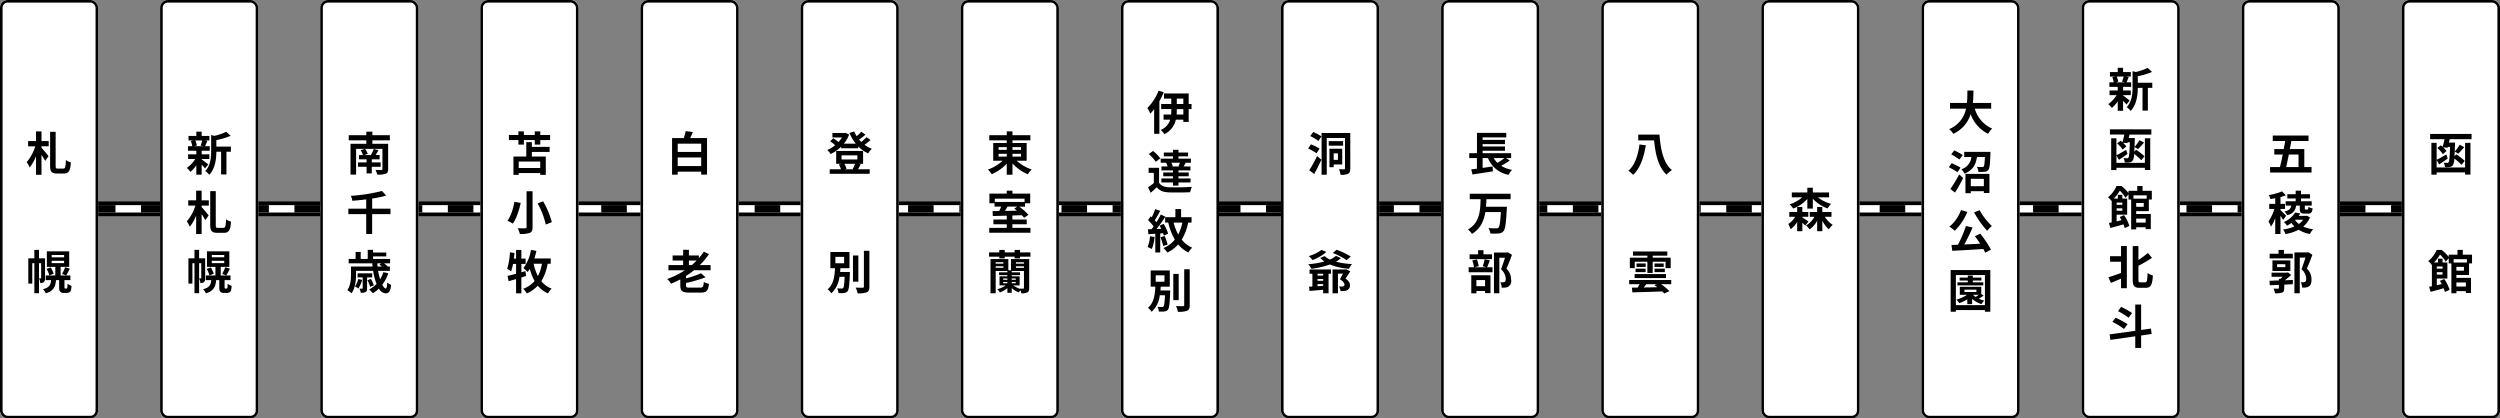 <svg xmlns="http://www.w3.org/2000/svg" width="968" height="162" viewBox="0 0 968 162">
  <rect x="0" y="0" width="968" height="162" fill="#808080" stroke="none"/>
  <g id="グループ_3284" data-name="グループ 3284" transform="translate(-206 -2255)">
    <rect id="長方形_2853" data-name="長方形 2853" width="933" height="5.714" transform="translate(226 2333)"/>
    <rect id="長方形_2854" data-name="長方形 2854" width="933" height="2.857" transform="translate(226 2334.429)" fill="#fff"/>
    <rect id="長方形_2855" data-name="長方形 2855" width="4.998" height="2.857" transform="translate(226 2334.429)"/>
    <path id="パス_5175" data-name="パス 5175" d="M34.806,82.286h9.9V79.429h-9.9Zm19.8,0h9.9V79.429h-9.9Zm19.8,0h9.9V79.429h-9.9Zm19.8,0h9.9V79.429h-9.9Zm19.8,0h9.9V79.429h-9.9Zm19.8,0h9.9V79.429h-9.9Zm19.8,0h9.9V79.429h-9.9Zm19.8,0h9.9V79.429h-9.9Zm19.8,0h9.9V79.429h-9.9Zm19.8,0h9.9V79.429h-9.9Zm19.8,0h9.9V79.429h-9.9Zm19.8,0h9.9V79.429h-9.9Zm19.8,0h9.9V79.429h-9.9Zm19.8,0h9.9V79.429h-9.9Zm19.8,0h9.9V79.429h-9.9Zm19.8,0h9.9V79.429h-9.9Zm19.8,0h9.9V79.429h-9.9Zm19.858-2.857v2.857h9.842l.058-2.857Zm19.742,2.857h9.9V79.429h-9.9Zm19.8,0h9.9V79.429h-9.9Zm19.8,0h9.9V79.429h-9.9Zm19.8,0h9.9V79.429h-9.9Zm19.8,0h9.9V79.429h-9.9Zm19.8,0h9.9V79.429h-9.9Zm19.8,0h9.9V79.429h-9.9Zm19.8,0h9.9V79.429h-9.9Zm19.8,0h9.9V79.429h-9.9Zm19.8,0h9.9V79.429h-9.9Zm19.8,0h9.9V79.429h-9.9Zm19.8,0h9.9V79.429h-9.9Zm19.8,0h9.9V79.429h-9.9Zm19.8,0h9.9V79.429h-9.9Zm19.8,0h9.9V79.429h-9.9Zm19.8,0h9.9V79.429h-9.9Zm19.8,0h9.9V79.429h-9.9Zm19.8,0h9.9V79.429h-9.9Zm19.8,0h9.9V79.429h-9.9Zm19.8,0h9.9V79.429h-9.9Zm19.8,0h9.9V79.429h-9.9Zm19.8,0h9.9V79.429h-9.9Zm19.8,0h9.9V79.429h-9.9Zm19.8,0h9.9V79.429h-9.9Zm19.8,0h9.9V79.429h-9.9Zm19.8,0h9.9V79.429h-9.9Zm19.8,0h9.9V79.429h-9.9Zm19.8,0h9.9V79.429h-9.9Zm19.8,0H953V79.429h-7.4Z" transform="translate(206 2255)"/>
    <path id="パス_5176" data-name="パス 5176" d="M65,0H97a3,3,0,0,1,3,3V159a3,3,0,0,1-3,3H65a3,3,0,0,1-3-3V3a3,3,0,0,1,3-3" transform="translate(206 2255)" fill="#fff"/>
    <rect id="長方形_2856" data-name="長方形 2856" width="37" height="161" rx="2.5" transform="translate(268.5 2255.5)" fill="none" stroke="#000" stroke-width="1"/>
    <path id="パス_5177" data-name="パス 5177" d="M127,0h32a3,3,0,0,1,3,3V159a3,3,0,0,1-3,3H127a3,3,0,0,1-3-3V3a3,3,0,0,1,3-3" transform="translate(206 2255)" fill="#fff"/>
    <rect id="長方形_2857" data-name="長方形 2857" width="37" height="161" rx="2.5" transform="translate(330.5 2255.5)" fill="none" stroke="#000" stroke-width="1"/>
    <path id="パス_5178" data-name="パス 5178" d="M189,0h32a3,3,0,0,1,3,3V159a3,3,0,0,1-3,3H189a3,3,0,0,1-3-3V3a3,3,0,0,1,3-3" transform="translate(206 2255)" fill="#fff"/>
    <rect id="長方形_2858" data-name="長方形 2858" width="37" height="161" rx="2.5" transform="translate(392.5 2255.5)" fill="none" stroke="#000" stroke-width="1"/>
    <path id="パス_5179" data-name="パス 5179" d="M251,0h32a3,3,0,0,1,3,3V159a3,3,0,0,1-3,3H251a3,3,0,0,1-3-3V3a3,3,0,0,1,3-3" transform="translate(206 2255)" fill="#fff"/>
    <rect id="長方形_2859" data-name="長方形 2859" width="37" height="161" rx="2.5" transform="translate(454.5 2255.5)" fill="none" stroke="#000" stroke-width="1"/>
    <path id="パス_5180" data-name="パス 5180" d="M313,0h32a3,3,0,0,1,3,3V159a3,3,0,0,1-3,3H313a3,3,0,0,1-3-3V3a3,3,0,0,1,3-3" transform="translate(206 2255)" fill="#fff"/>
    <rect id="長方形_2860" data-name="長方形 2860" width="37" height="161" rx="2.5" transform="translate(516.5 2255.5)" fill="none" stroke="#000" stroke-width="1"/>
    <path id="パス_5181" data-name="パス 5181" d="M375,0h32a3,3,0,0,1,3,3V159a3,3,0,0,1-3,3H375a3,3,0,0,1-3-3V3a3,3,0,0,1,3-3" transform="translate(206 2255)" fill="#fff"/>
    <rect id="長方形_2861" data-name="長方形 2861" width="37" height="161" rx="2.5" transform="translate(578.5 2255.5)" fill="none" stroke="#000" stroke-width="1"/>
    <path id="パス_5182" data-name="パス 5182" d="M437,0h32a3,3,0,0,1,3,3V159a3,3,0,0,1-3,3H437a3,3,0,0,1-3-3V3a3,3,0,0,1,3-3" transform="translate(206 2255)" fill="#fff"/>
    <rect id="長方形_2862" data-name="長方形 2862" width="37" height="161" rx="2.5" transform="translate(640.5 2255.5)" fill="none" stroke="#000" stroke-width="1"/>
    <path id="パス_5183" data-name="パス 5183" d="M499,0h32a3,3,0,0,1,3,3V159a3,3,0,0,1-3,3H499a3,3,0,0,1-3-3V3a3,3,0,0,1,3-3" transform="translate(206 2255)" fill="#fff"/>
    <rect id="長方形_2863" data-name="長方形 2863" width="37" height="161" rx="2.5" transform="translate(702.5 2255.5)" fill="none" stroke="#000" stroke-width="1"/>
    <path id="パス_5184" data-name="パス 5184" d="M561,0h32a3,3,0,0,1,3,3V159a3,3,0,0,1-3,3H561a3,3,0,0,1-3-3V3a3,3,0,0,1,3-3" transform="translate(206 2255)" fill="#fff"/>
    <rect id="長方形_2864" data-name="長方形 2864" width="37" height="161" rx="2.5" transform="translate(764.5 2255.5)" fill="none" stroke="#000" stroke-width="1"/>
    <path id="パス_5185" data-name="パス 5185" d="M623,0h32a3,3,0,0,1,3,3V159a3,3,0,0,1-3,3H623a3,3,0,0,1-3-3V3a3,3,0,0,1,3-3" transform="translate(206 2255)" fill="#fff"/>
    <rect id="長方形_2865" data-name="長方形 2865" width="37" height="161" rx="2.5" transform="translate(826.5 2255.5)" fill="none" stroke="#000" stroke-width="1"/>
    <path id="パス_5186" data-name="パス 5186" d="M685,0h32a3,3,0,0,1,3,3V159a3,3,0,0,1-3,3H685a3,3,0,0,1-3-3V3a3,3,0,0,1,3-3" transform="translate(206 2255)" fill="#fff"/>
    <rect id="長方形_2866" data-name="長方形 2866" width="37" height="161" rx="2.5" transform="translate(888.5 2255.5)" fill="none" stroke="#000" stroke-width="1"/>
    <path id="パス_5187" data-name="パス 5187" d="M747,0h32a3,3,0,0,1,3,3V159a3,3,0,0,1-3,3H747a3,3,0,0,1-3-3V3a3,3,0,0,1,3-3" transform="translate(206 2255)" fill="#fff"/>
    <rect id="長方形_2867" data-name="長方形 2867" width="37" height="161" rx="2.5" transform="translate(950.5 2255.5)" fill="none" stroke="#000" stroke-width="1"/>
    <path id="パス_5188" data-name="パス 5188" d="M809,0h32a3,3,0,0,1,3,3V159a3,3,0,0,1-3,3H809a3,3,0,0,1-3-3V3a3,3,0,0,1,3-3" transform="translate(206 2255)" fill="#fff"/>
    <rect id="長方形_2868" data-name="長方形 2868" width="37" height="161" rx="2.5" transform="translate(1012.5 2255.5)" fill="none" stroke="#000" stroke-width="1"/>
    <path id="パス_5189" data-name="パス 5189" d="M871,0h32a3,3,0,0,1,3,3V159a3,3,0,0,1-3,3H871a3,3,0,0,1-3-3V3a3,3,0,0,1,3-3" transform="translate(206 2255)" fill="#fff"/>
    <rect id="長方形_2869" data-name="長方形 2869" width="37" height="161" rx="2.5" transform="translate(1074.5 2255.5)" fill="none" stroke="#000" stroke-width="1"/>
    <path id="パス_5190" data-name="パス 5190" d="M933,0h32a3,3,0,0,1,3,3V159a3,3,0,0,1-3,3H933a3,3,0,0,1-3-3V3a3,3,0,0,1,3-3" transform="translate(206 2255)" fill="#fff"/>
    <rect id="長方形_2870" data-name="長方形 2870" width="37" height="161" rx="2.5" transform="translate(1136.5 2255.5)" fill="none" stroke="#000" stroke-width="1"/>
    <path id="パス_5191" data-name="パス 5191" d="M78.086,61.705c.649.45,2.143,1.638,2.557,1.962L79.4,65.2a16.871,16.871,0,0,0-1.315-1.4v3.835h-2.07V64.009a12.727,12.727,0,0,1-2.287,2.539,7.911,7.911,0,0,0-1.386-1.512,11.842,11.842,0,0,0,3.241-3.475H72.847v-1.8h3.169V58.374H72.793V56.609h1.656a8.358,8.358,0,0,0-.54-1.981l1.1-.252H72.991V52.63h3.025V50.991h2.07V52.63h2.989v1.746H79.221l1.044.2c-.324.775-.612,1.495-.864,2.035h1.818v1.765H78.086V59.76h2.971v1.8H78.086ZM78.068,77.56h2.791V79.6H78.068v.594c.685.684,2.359,2.737,2.719,3.241l-1.3,1.819a25.481,25.481,0,0,0-1.423-2.341v7.724H75.944V83.466a16.376,16.376,0,0,1-2.467,4.339A11.366,11.366,0,0,0,72.343,85.7a16.624,16.624,0,0,0,3.313-6.1H72.883V77.56h3.061V73.815h2.124Zm1.369,30.116a2,2,0,0,1-.45,1.567,2.1,2.1,0,0,1-1.4.342A5.087,5.087,0,0,0,77.1,107.8h.684c.108,0,.144-.036.144-.18v-5.707H77.1v11.613h-1.8V101.915H74.5V109.8H72.955v-9.777h2.34V96.747h1.8v3.277h2.341ZM75.6,54.376a7.113,7.113,0,0,1,.612,1.981l-.9.252h3.53l-1.189-.252a13.427,13.427,0,0,0,.666-1.981ZM87.611,111.71a.66.66,0,0,0,.288-.036c.072-.054.126-.162.18-.4.018-.234.036-.756.054-1.44a4.954,4.954,0,0,0,1.549.846,8.564,8.564,0,0,1-.252,1.819,1.378,1.378,0,0,1-.666.72,2.553,2.553,0,0,1-1.063.216H86.675a1.9,1.9,0,0,1-1.3-.45c-.324-.306-.468-.7-.468-1.855v-2.664H83.686c-.216,2.592-.972,4.213-3.979,5.113a5.122,5.122,0,0,0-1.081-1.6c2.449-.613,2.989-1.657,3.169-3.511H79.707v-1.8h3.709v-3.349H80.139V97.305H88.8v6.014H85.469v3.349H89.25v1.8H86.963v2.718c0,.234.018.379.072.433a.242.242,0,0,0,.216.09Zm1.783-52.958H87.683v8.8h-2.07v-8.8H83.776c-.018,2.682-.4,6.482-2.773,8.948a4.933,4.933,0,0,0-1.53-1.458c2.07-2.2,2.286-5.258,2.286-7.742V52.27L83,52.612a21.139,21.139,0,0,0,4.591-1.585L89.3,52.594a29.19,29.19,0,0,1-5.528,1.656v2.521h5.618Zm-7.761,44.8a11.569,11.569,0,0,1,1.135,2.431l-1.675.648a11.881,11.881,0,0,0-1.044-2.539Zm4.9-15.333c.738,0,.864-.667.99-3.313a5.578,5.578,0,0,0,1.927.918c-.234,3.169-.757,4.321-2.737,4.321H84.1c-2.125,0-2.7-.738-2.7-3.151V74h2.143V87.013c0,1.044.108,1.207.828,1.207Zm-4.52,11.408h4.808v-.9H82.011Zm0,2.251h4.808v-.9H82.011Zm4,4.195a15.412,15.412,0,0,0,1.206-2.593l1.8.576c-.469.955-.991,1.909-1.4,2.575Z" transform="translate(206 2255)"/>
    <path id="パス_5192" data-name="パス 5192" d="M150.341,105.8a15.34,15.34,0,0,1-2.322,4.447c.486.918.954,1.459,1.332,1.459.342,0,.5-.721.576-2.323a5.651,5.651,0,0,0,1.531.936c-.288,2.629-.919,3.259-2.251,3.259a3.255,3.255,0,0,1-2.485-1.854,13.307,13.307,0,0,1-2.358,1.818,13.6,13.6,0,0,0-1.441-1.44,11.056,11.056,0,0,0,2.881-2.179,22.078,22.078,0,0,1-1.332-5.041h-6.608v1.422c0,2.161-.288,5.276-1.783,7.274a7.089,7.089,0,0,0-1.6-1.242c1.3-1.783,1.422-4.25,1.422-6.05v-3.079h8.355c-.036-.414-.072-.828-.09-1.242H135v-1.711h2.683V97.539h1.98v2.719h2.719V96.747h2.071v1.026h5.113v1.513h-5.113v.972h6.59v1.711h-2.359a11.733,11.733,0,0,1,1.422,1.188l-.072.054h.937v1.675H146.4a27.229,27.229,0,0,0,.774,3.259,11.756,11.756,0,0,0,1.261-2.773Zm.847-22.9h-7.094v7.706h-2.3V82.908h-6.914V80.8h6.914V77.2c-1.8.234-3.637.414-5.366.54a6.892,6.892,0,0,0-.576-1.908,66.339,66.339,0,0,0,12.064-1.891l1.62,1.8a44.264,44.264,0,0,1-5.437,1.134V80.8h7.094Zm-7-28.568v1.351h6.1v9.777c0,1.044-.252,1.53-.99,1.836a9.664,9.664,0,0,1-3.223.306,7.745,7.745,0,0,0-.7-1.818c.882.054,2,.054,2.287.036.324,0,.414-.09.414-.378v-7.8h-6.68A9.97,9.97,0,0,1,142.4,59.58l-1.368.45h2.718l-.126-.036a12.984,12.984,0,0,0,1.1-2.323l1.8.5c-.378.666-.738,1.314-1.08,1.854h1.548v1.675h-3.043v1.17h3.44v1.71h-3.44v2.557h-2.016V64.585H138.62v-1.71h3.313v-1.17H138.98V60.03h1.566a11.815,11.815,0,0,0-.882-1.89l1.639-.487h-3.421V67.61h-2.161V55.691h6.122V54.34h-6.806v-2h6.806V50.973h2.341v1.369h6.77v2Zm-3.944,54.039a11.176,11.176,0,0,1-1.494,3.331,8.736,8.736,0,0,0-1.332-.811,7.766,7.766,0,0,0,1.3-2.845Zm1.891-.973v4.214c0,.756-.09,1.188-.576,1.44a3.486,3.486,0,0,1-1.855.306,6.187,6.187,0,0,0-.522-1.6c.468.018.9.018,1.026.018.18,0,.216-.054.216-.216v-4.16h-1.962V105.84h5.654v1.566Zm1.17,3.655a11.965,11.965,0,0,0-1.044-2.556l1.35-.487a11.926,11.926,0,0,1,1.135,2.485Zm2.791-9.092c.018.414.054.828.09,1.242h1.693c-.324-.27-.667-.54-.955-.738l.685-.5Z" transform="translate(206 2255)"/>
    <path id="パス_5193" data-name="パス 5193" d="M203.709,106.866c-.612.2-1.207.378-1.837.576v6.14H199.82v-5.528c-1.045.307-2.017.577-2.881.847l-.414-2.071c.918-.2,2.052-.486,3.3-.828v-3.817h-1.171a18.449,18.449,0,0,1-.756,2.881,16.964,16.964,0,0,0-1.512-1.009,24.506,24.506,0,0,0,1.044-6.374l1.782.288c-.054.721-.144,1.441-.234,2.161h.847V96.765h2.052v3.367h1.639v2.053h-1.639v3.241l1.549-.45Zm-2.089-28.3c-.612,2.682-1.584,6.031-3.079,8.012a18.029,18.029,0,0,0-2.088-1.116c1.44-1.819,2.34-4.97,2.718-7.31ZM213,52.27v1.962h-3.8V56h-2.142V54.232h-4.213V56H200.72V54.232h-3.673V52.27h3.673v-1.4h2.125v1.4h4.213v-1.4H209.2v1.4Zm-7.059,4.609h6.879v1.945h-6.879v1.782h5.384V67.7h-2.143V67h-8.336v.7h-2.035V60.606h4.97V55.043h2.16Zm.271,17.17V87.931c0,1.315-.307,1.909-1.1,2.251a11.01,11.01,0,0,1-3.817.414,9.632,9.632,0,0,0-.846-2.232c1.17.054,2.5.054,2.9.036.4,0,.54-.126.54-.469V74.049Zm2.97-11.5h-8.336v2.5h8.336Zm2.863,39.562a19.225,19.225,0,0,1-2.448,6.77,9.516,9.516,0,0,0,4,2.881,8.066,8.066,0,0,0-1.423,1.836,10.721,10.721,0,0,1-3.943-2.971A13.155,13.155,0,0,1,204,113.618a11.559,11.559,0,0,0-1.4-1.8,10.774,10.774,0,0,0,4.394-2.989,19.833,19.833,0,0,1-1.855-4.736,14.891,14.891,0,0,1-.828,1.243,14.691,14.691,0,0,0-1.638-1.513,16.072,16.072,0,0,0,2.916-7.076l2.107.4c-.216.991-.486,2-.792,2.935h6.338v2.035Zm-5.419,0a18.654,18.654,0,0,0,1.656,4.807,16.576,16.576,0,0,0,1.567-4.807Zm3.655-24.157a31.5,31.5,0,0,1,3.385,8.067l-2.341.918a30.916,30.916,0,0,0-3.151-8.192Z" transform="translate(206 2255)"/>
    <path id="パス_5194" data-name="パス 5194" d="M268.726,104.633a37.423,37.423,0,0,1-3.1,2.233v.9a34.393,34.393,0,0,0,5.8-1.962l1.782,1.566a54.268,54.268,0,0,1-7.58,2.2v.99c0,.7.216.81,1.53.81h3.907c1.117,0,1.315-.324,1.441-2.214a6.689,6.689,0,0,0,2.016.774c-.306,2.665-.954,3.367-3.3,3.367H267c-2.809,0-3.583-.612-3.583-2.719v-2.412c-1.17.63-2.377,1.188-3.583,1.692a12.9,12.9,0,0,0-1.494-1.837,31.04,31.04,0,0,0,6.842-3.385h-6.356v-2h5.689V100.87h-4.069V98.908h4.069V96.729h2.233v2.179H270.6v1.044a23.064,23.064,0,0,0,1.927-2.5l2,.955a29.451,29.451,0,0,1-3.547,4.231h4.16v2Zm5.041-51.175V67.61H271.5V66.476h-9.093v1.152h-2.179V53.458h4.52a18.8,18.8,0,0,0,.738-2.683l2.791.36c-.343.811-.685,1.6-1.045,2.323Zm-11.361,2.179v3.2H271.5v-3.2ZM271.5,64.3V60.966h-9.093V64.3Zm-4.754,38.338h1.1a22.072,22.072,0,0,0,1.909-1.765h-3.007Z" transform="translate(206 2255)"/>
    <path id="パス_5195" data-name="パス 5195" d="M337.074,54.214a28.065,28.065,0,0,1-2.323,1.837,12.713,12.713,0,0,0,2.827,1.566,7.662,7.662,0,0,0-1.423,1.783,12.817,12.817,0,0,1-3.853-2.719v.738h-6.626v-.612a15.833,15.833,0,0,1-4.069,2.845,7.639,7.639,0,0,0-1.278-1.567,12.567,12.567,0,0,0,3.043-1.854,12.666,12.666,0,0,0-1.927-1.513l1.17-1.17a10.832,10.832,0,0,1,2.035,1.459A11.381,11.381,0,0,0,326,53.224h-3.691V51.5h4.718l.36-.09,1.386.72a12.136,12.136,0,0,1-2.034,3.511h4.627a17.413,17.413,0,0,1-2.467-4.159l1.837-.577a11.629,11.629,0,0,0,.954,1.819,15.078,15.078,0,0,0,1.8-1.711l1.62,1.153c-.774.648-1.674,1.332-2.467,1.872.27.324.558.63.847.919a15.857,15.857,0,0,0,2.016-1.855Zm-7.995,51.1s-.018.522-.018.774c-.18,4.339-.378,6.068-.864,6.68a1.883,1.883,0,0,1-1.35.666,13.3,13.3,0,0,1-2.179.054,4.39,4.39,0,0,0-.54-1.854,14.5,14.5,0,0,0,1.764.09.648.648,0,0,0,.594-.234c.271-.307.433-1.459.559-4.3h-2a10.21,10.21,0,0,1-3.169,6.392,5.624,5.624,0,0,0-1.422-1.566c2.358-1.945,2.718-5.186,2.863-8.175h-1.8V97.575h7.4v6.266h-3.511c-.036.486-.072.991-.108,1.477Zm4.195-41.741c-.378.738-.738,1.441-1.044,1.963h4.52V67.3H321.265V65.54h4.357a8.622,8.622,0,0,0-.828-1.873l.936-.234h-1.962V58.446h10.425v4.987h-1.621Zm-9.812,38.356h3.385V99.466h-3.385Zm2.376-40.192h6.14v-1.6h-6.14Zm1.081,1.692a7.317,7.317,0,0,1,.864,1.909l-.684.2h3.547l-.486-.108a17.158,17.158,0,0,0,.936-2Zm5.437,45.63h-2.088V98.926h2.088Zm4.267-11.956v13.864c0,1.261-.252,1.855-.99,2.2a9.564,9.564,0,0,1-3.583.414,7.839,7.839,0,0,0-.738-2.215c1.17.036,2.323.036,2.7.036.342,0,.486-.108.486-.432V97.107Z" transform="translate(206 2255)"/>
    <path id="パス_5196" data-name="パス 5196" d="M393.646,62.245a17.163,17.163,0,0,0,5.816,3.385,9.433,9.433,0,0,0-1.531,1.854,17.833,17.833,0,0,1-5.9-4.195v4.375h-2.215V63.379a17.561,17.561,0,0,1-5.8,4.069,11.719,11.719,0,0,0-1.476-1.8,16.287,16.287,0,0,0,5.671-3.4h-3.637V55.367h5.24V54.34h-6.77v-2h6.77V50.865h2.215v1.477h6.932v2h-6.932v1.027h5.491v6.878Zm5.348,35.474v1.657H394.96v.684h-2.106v-.684h-3.835v.684H386.93v-.684h-3.961V97.719h3.961v-.954h2.089v.954h3.835v-.954h2.106v.954Zm0-9.5v1.89H383.041V88.22h6.77V86.833h-5.168V85h5.168V83.5c-2.017.054-3.907.108-5.4.144l-.09-1.908,2.557-.036c.27-.541.558-1.135.792-1.693h-2.593v-1.3H383.1V74.968h6.716V73.815h2.2v1.153h6.878v3.745H396.9v1.3h-2.251a22.733,22.733,0,0,1,3.565,3.151l-1.674,1.17a13.038,13.038,0,0,0-.882-1.008l-3.655.108V85h5.545v1.836h-5.545V88.22Zm-.487,23.292c0,.9-.162,1.386-.738,1.71a4.641,4.641,0,0,1-2.322.342,5.654,5.654,0,0,0-.307-1.17,6.389,6.389,0,0,0-.666.828,8.845,8.845,0,0,1-2.737-1.674v1.836h-1.674v-1.8a10.537,10.537,0,0,1-2.9,1.638,6.366,6.366,0,0,0-1.044-1.242,10.39,10.39,0,0,0,3.331-1.477H387.02v-3.511h3.043v-.468H386.84v-1.08h3.223v-.522h-4.537v8.642h-2V100.312h6.9v4.339h1.026v-4.339h7.058Zm-13.324-34.6v1.279h11.524V76.912Zm.343,24.607v.576h2.988v-.576Zm2.988,2.178V103.1h-2.988v.594Zm-1.872-45.666h3.169V56.969h-3.169Zm0,2.611h3.169v-1.1h-3.169Zm1.8,47.7h1.621v-.523h-1.621Zm0,1.332h1.621v-.522h-1.621Zm1.675-29.666c-.324.558-.684,1.134-1.008,1.657l4.627-.09c-.342-.289-.684-.559-1.008-.793l1.152-.774Zm4.753,31.737c.541.036,1.135.018,1.315.018.216,0,.288-.072.288-.27V104.94h-4.736v.5h3.223v1.08h-3.223v.468H394.8V110.5H392.35a9.263,9.263,0,0,0,2.556,1.333Zm-1.566-3.4v-.523h-1.567v.523Zm0,1.332v-.522h-1.567v.522Zm-1.278-52.706v1.062h3.313V56.969Zm3.313,2.575h-3.313v1.1h3.313Zm-1.963,41.993v.558h3.1v-.558Zm0,2.178h3.1V103.1h-3.1Z" transform="translate(206 2255)"/>
    <path id="パス_5197" data-name="パス 5197" d="M3,0H35a3,3,0,0,1,3,3V159a3,3,0,0,1-3,3H3a3,3,0,0,1-3-3V3A3,3,0,0,1,3,0" transform="translate(206 2255)" fill="#fff"/>
    <rect id="長方形_2872" data-name="長方形 2872" width="37" height="161" rx="2.5" transform="translate(206.5 2255.5)" fill="none" stroke="#000" stroke-width="1"/>
    <path id="パス_5198" data-name="パス 5198" d="M16.068,54.61h2.791v2.035H16.068v.594c.685.684,2.359,2.737,2.719,3.241l-1.3,1.819a25.617,25.617,0,0,0-1.423-2.341v7.724H13.944V60.516a16.4,16.4,0,0,1-2.467,4.34,11.342,11.342,0,0,0-1.134-2.107,16.624,16.624,0,0,0,3.313-6.1H10.883V54.61h3.061V50.865h2.124Zm1.369,53.066a2,2,0,0,1-.45,1.567,2.1,2.1,0,0,1-1.4.342A5.088,5.088,0,0,0,15.1,107.8h.684c.108,0,.144-.036.144-.18v-5.707H15.1v11.613H13.3V101.915H12.5V109.8H10.955v-9.777H13.3V96.747h1.8v3.277h2.341Zm8.174,4.034a.66.66,0,0,0,.288-.036c.072-.054.126-.162.18-.4.018-.234.036-.756.054-1.44a4.954,4.954,0,0,0,1.549.846,8.564,8.564,0,0,1-.252,1.819,1.379,1.379,0,0,1-.666.72,2.553,2.553,0,0,1-1.063.216H24.675a1.9,1.9,0,0,1-1.3-.45c-.324-.306-.468-.7-.468-1.855v-2.664H21.686c-.216,2.592-.972,4.213-3.979,5.113a5.122,5.122,0,0,0-1.081-1.6c2.449-.613,2.989-1.657,3.169-3.511H17.707v-1.8h3.709v-3.349H18.139V97.305H26.8v6.014H23.469v3.349H27.25v1.8H24.963v2.718c0,.234.018.379.072.433a.242.242,0,0,0,.216.09Zm-5.978-8.157a11.568,11.568,0,0,1,1.135,2.431l-1.675.648a11.881,11.881,0,0,0-1.044-2.539Zm4.9-38.283c.738,0,.864-.667.99-3.313a5.578,5.578,0,0,0,1.927.918c-.234,3.169-.757,4.321-2.737,4.321H22.1c-2.125,0-2.7-.738-2.7-3.151v-13h2.143V64.063c0,1.045.108,1.207.828,1.207Zm-4.52,34.358h4.808v-.9H20.011Zm0,2.251h4.808v-.9H20.011Zm4,4.195a15.413,15.413,0,0,0,1.206-2.593l1.8.576c-.469.955-.991,1.909-1.405,2.575Z" transform="translate(206 2255)"/>
    <path id="パス_5199" data-name="パス 5199" d="M450.59,35.726a29.351,29.351,0,0,1-1.674,3.493v12.6h-2.035V42.3a17.553,17.553,0,0,1-1.494,1.693,14.868,14.868,0,0,0-1.134-2.179A19.024,19.024,0,0,0,448.61,35.1Zm-3.529,56.037a16.64,16.64,0,0,1-1.08,4.664,11.106,11.106,0,0,0-1.62-.775,13.625,13.625,0,0,0,.918-4.177Zm2.179-1.386v7.382h-1.909V90.5l-2.664.18-.2-1.891,1.422-.054c.252-.324.522-.684.792-1.062a16.858,16.858,0,0,0-2.16-2.449l1.008-1.458c.144.126.288.234.432.378A24.583,24.583,0,0,0,447.3,80.96l1.927.666c-.666,1.26-1.44,2.683-2.089,3.691.234.252.451.5.631.738a31.185,31.185,0,0,0,1.692-2.988l1.783.828c-1.009,1.548-2.269,3.331-3.421,4.771l1.818-.072a11.212,11.212,0,0,0-.648-1.224l1.548-.7a14.475,14.475,0,0,1,1.747,3.781l-1.657.792c-.054-.27-.162-.594-.27-.936Zm3.871,22.085s-.018.523-.018.775c-.18,4.339-.378,6.067-.864,6.68a1.883,1.883,0,0,1-1.35.666,13.3,13.3,0,0,1-2.179.054,4.394,4.394,0,0,0-.54-1.855,14.5,14.5,0,0,0,1.764.09.648.648,0,0,0,.594-.234c.271-.306.433-1.458.559-4.3h-2a10.213,10.213,0,0,1-3.169,6.392,5.628,5.628,0,0,0-1.422-1.567c2.358-1.944,2.718-5.185,2.862-8.174h-1.8V104.72h7.4v6.266h-3.511c-.036.486-.072.99-.108,1.476Zm-4.321-41.74c.7,1.206,1.963,1.71,3.8,1.782,2.161.09,6.41.036,8.9-.162a9.768,9.768,0,0,0-.666,2.089c-2.233.108-6.05.144-8.247.054-2.143-.09-3.583-.612-4.663-2-.721.7-1.459,1.387-2.377,2.161l-1.008-2.125a21.572,21.572,0,0,0,2.232-1.656V66.941h-2.016V64.978h4.051Zm-1.278-8.067a14.06,14.06,0,0,0-2.7-2.988l1.638-1.225a15.62,15.62,0,0,1,2.827,2.863Zm-.018,46.422h3.385v-2.466h-3.385Zm3.457-17.71A20.853,20.853,0,0,1,452.1,94.68l-1.711.594a18.839,18.839,0,0,0-1.044-3.385Zm10.407-49.123h-1.1V47.2h-2.07v-.864h-2.9a8.151,8.151,0,0,1-4.411,5.6,8.638,8.638,0,0,0-1.459-1.62,6.314,6.314,0,0,0,3.691-3.979h-2.575V44.351h2.935c.036-.5.054-.99.054-1.477v-.63h-3.907v-1.98h3.907V38.175H450.7V36.194h9.561v4.07h1.1ZM451.779,63H449.42V61.449h4.754v-.918h-3.548V59.054h3.548V57.992H456.3v1.062h3.727v1.477H456.3v.918h4.826V63h-2.485l.45.108c-.306.5-.576.972-.828,1.35h2.683v1.512H456.3v.811h3.961v1.476H456.3V69.1h4.682V70.65H456.3v1.206h-2.124V70.65H449.69V69.1h4.484v-.846H450.41V66.779h3.764v-.811h-4.466V64.456h2.377a5.86,5.86,0,0,0-.558-1.4Zm8.282,23.183a20.558,20.558,0,0,1-2.5,6.608A10.643,10.643,0,0,0,461.61,95.9a9.329,9.329,0,0,0-1.477,1.855,11.86,11.86,0,0,1-3.961-3.115,13.727,13.727,0,0,1-4.141,3.151,11.36,11.36,0,0,0-1.549-1.747,11.453,11.453,0,0,0,4.412-3.241,23.931,23.931,0,0,1-2.539-6.626h-1.206v-2.07h3.961V80.942h2.214v3.169h4.052v2.07Zm-3.745-21.833c.18-.4.378-.9.54-1.35h-3.295a6.441,6.441,0,0,1,.522,1.35l-.486.108h3.133Zm.072,51.859H454.3V106.07h2.088Zm-1.962-30.026a19.466,19.466,0,0,0,1.782,4.628,16.87,16.87,0,0,0,1.6-4.628Zm6.229,18.071v13.864c0,1.26-.252,1.855-.99,2.2a9.564,9.564,0,0,1-3.583.414,7.828,7.828,0,0,0-.738-2.215c1.17.036,2.323.036,2.7.036.342,0,.486-.108.486-.432V104.252Zm-2.466-62.008H455.65v.648c0,.487-.018.955-.054,1.459h2.593Zm-2.539-1.98h2.539V38.175H455.65Z" transform="translate(206 2255)"/>
    <path id="パス_5200" data-name="パス 5200" d="M509.774,59.345A25.687,25.687,0,0,0,506.5,57.49l1.08-1.6a18.149,18.149,0,0,1,3.349,1.674Zm9.434,40.588a9.824,9.824,0,0,1-1.926,1.4,28.785,28.785,0,0,0,6.212.9,9.05,9.05,0,0,0-1.171,1.836,23.835,23.835,0,0,1-7.382-1.656,35.655,35.655,0,0,1-7.148,1.674,10.581,10.581,0,0,0-1.242-1.782,35.58,35.58,0,0,0,6.266-1.045,10.213,10.213,0,0,1-1.639-1.386l1.729-.72a7.254,7.254,0,0,0,2.052,1.35,7.538,7.538,0,0,0,2.3-1.44Zm-5.617-2.395a17.752,17.752,0,0,1-5.366,3.169,19.541,19.541,0,0,0-1.458-1.566,15.089,15.089,0,0,0,4.915-2.377Zm-6.536,6.806h8.3V106h-.936v7.562H512.33v-1.368c-1.908.18-3.781.342-5.293.468l-.18-1.639c.4-.018.828-.036,1.3-.072V106h-1.1Zm-.108-38.409a48.25,48.25,0,0,0,3.025-5.528l1.656,1.422c-.81,1.855-1.818,3.818-2.773,5.546ZM508.513,51.1a23.824,23.824,0,0,1,3.187,1.729l-1.242,1.746a21.114,21.114,0,0,0-3.133-1.908ZM512.33,106h-2.178v.7h2.178Zm-2.178,2.718h2.178v-.684h-2.178Zm2.178,1.963v-.666h-2.178v.81Zm10.5-45.468c0,1.081-.181,1.675-.829,2.053a6.23,6.23,0,0,1-2.935.414,7.39,7.39,0,0,0-.63-2.16c.81.054,1.693.036,1.981.036.27,0,.36-.091.36-.379V53.421h-7.058V67.663h-2V51.494h11.11Zm-2.773-8.8h-5.582V54.645h5.582ZM516.4,63.684v1.044h-1.639V57.6h4.952v6.086Zm6.428,41.38c-.577.919-1.261,1.963-1.837,2.791,1.3.919,1.71,1.765,1.71,2.539a1.968,1.968,0,0,1-.972,1.891,2.407,2.407,0,0,1-1.062.36,9.741,9.741,0,0,1-1.639.036,4.033,4.033,0,0,0-.594-1.783,6.967,6.967,0,0,0,1.189.036,1.528,1.528,0,0,0,.594-.09.674.674,0,0,0,.36-.666c-.018-.522-.468-1.242-1.765-2.053.4-.666.811-1.458,1.153-2.16h-1.909v7.6h-2.089v-9.219h4.97l.342-.09Zm-1.423-4.339a25.98,25.98,0,0,0-5.366-2.773l1.495-1.242a29.344,29.344,0,0,1,5.492,2.611ZM516.4,59.363V61.9h1.638V59.363Z" transform="translate(206 2255)"/>
    <path id="パス_5201" data-name="パス 5201" d="M575.547,77.127c-.036.954-.072,1.945-.162,2.917h8.084s-.018.684-.054.954c-.27,5.528-.576,7.706-1.278,8.5a2.611,2.611,0,0,1-1.927.9,22.016,22.016,0,0,1-3.133.018,5.154,5.154,0,0,0-.756-2.107c1.242.108,2.467.108,3.007.108a1.158,1.158,0,0,0,.846-.234c.468-.45.756-2.214.954-6.067h-5.995c-.559,3.331-1.855,6.445-5.2,8.462a6.405,6.405,0,0,0-1.548-1.728c4.627-2.593,4.771-7.383,4.9-11.722h-4.2V75.02H584.91v2.107Zm1.332,23.688c-.378.99-.756,1.963-1.062,2.665h2.088v1.945h-9.254V103.48H570.7a11.36,11.36,0,0,0-.63-2.665l1.747-.36a9.068,9.068,0,0,1,.738,2.629l-1.693.4h4.718l-1.459-.378a18.866,18.866,0,0,0,.739-2.719Zm7.688-38.643a30.226,30.226,0,0,1-3.313,2.034,11.936,11.936,0,0,0,4.2,1.549,9.515,9.515,0,0,0-1.351,1.926,10.577,10.577,0,0,1-7.958-6.482H574.07v3.817c1.261-.18,2.593-.378,3.889-.576l.09,1.891c-2.754.45-5.725.9-7.9,1.224l-.486-1.962c.648-.072,1.386-.181,2.2-.271V61.2h-2.971v-1.89h2.989V51.458h11.361v1.747H574.07v.954h8.661v1.657H574.07v.9h8.661v1.656H574.07v.937h11.038V61.2h-1.927Zm-6.86,38.157h-8.678V98.474h3.295v-1.6h2.07v1.6h3.313Zm-8.03,6.266h7.436v6.914h-2.088v-.828h-3.367v.9h-1.981Zm1.981,1.854v2.377h3.367v-2.377Zm6.716-47.25a8.569,8.569,0,0,0,1.422,1.873,25.379,25.379,0,0,0,2.755-1.873Zm7.058,37.473c-.63,1.729-1.423,3.8-2.143,5.33a5.747,5.747,0,0,1,1.8,4.213,2.5,2.5,0,0,1-2.2,3.133,9.312,9.312,0,0,1-1.44.036,4.774,4.774,0,0,0-.523-2.088,9.976,9.976,0,0,0,1.009.018,1.514,1.514,0,0,0,.666-.144c.324-.2.432-.613.432-1.225a5.171,5.171,0,0,0-1.837-3.673c.523-1.278,1.1-3.115,1.531-4.483h-2.179v13.774h-2.088V97.772h5.077l.324-.072Z" transform="translate(206 2255)"/>
    <path id="パス_5202" data-name="パス 5202" d="M757.94,66.671a38.3,38.3,0,0,0-3.367-1.945l1.134-1.566c1.026.486,2.629,1.242,3.421,1.746Zm6.7-24.589a12.017,12.017,0,0,0,6.734,7.707,8.619,8.619,0,0,0-1.585,2.016,13.431,13.431,0,0,1-6.752-7.634,12.391,12.391,0,0,1-6.734,7.652,6.343,6.343,0,0,0-1.6-1.818,10.8,10.8,0,0,0,6.536-7.923h-6.194V39.868h6.554c.18-1.693.162-3.331.18-4.808h2.341c-.018,1.477-.036,3.133-.217,4.808h7.077v2.214ZM761.757,82.04a21.918,21.918,0,0,1-4.88,7.328,13.918,13.918,0,0,0-2.052-1.6,15.394,15.394,0,0,0,4.483-6.428Zm-6.572-8.869a48.825,48.825,0,0,0,3.4-5.636l1.548,1.386a63.154,63.154,0,0,1-3.151,5.654Zm15.466,31.4v16.133h-2.088v-.648H757.31v.648h-2.017V104.576ZM758.678,61.755a30.7,30.7,0,0,0-3.169-2l1.206-1.531a33.214,33.214,0,0,1,3.259,1.8Zm8.084,28.712a41.267,41.267,0,0,1,4.142,6.212l-2.233,1.17a12.237,12.237,0,0,0-.738-1.44c-4.322.288-8.859.558-12.028.7l-.288-2.251,2.5-.09A44.134,44.134,0,0,0,761.2,87.5l2.574.594a67.323,67.323,0,0,1-3.205,6.572c1.945-.09,4.052-.2,6.14-.306-.648-1.008-1.368-2.035-2.034-2.917Zm1.8,27.685V106.5H757.31v11.649Zm-.522-3.709a16.281,16.281,0,0,1-1.837,1.224,11.072,11.072,0,0,0,2.125.739,6.065,6.065,0,0,0-1.081,1.368,10.947,10.947,0,0,1-3.637-2.035v2.017h-1.872v-1.873a17.232,17.232,0,0,1-3.079,1.495,8.726,8.726,0,0,0-1.152-1.351,14.643,14.643,0,0,0,4.159-1.89H758.84v-3.079h8.3v2.791Zm-.108-3.925H757.922v-1.207h4.015v-.684h-3.169v-1.152h3.169v-.756h1.944v.756h3.313v1.152h-3.313v.684h4.052ZM770.706,58.8s0,.576-.018.829c-.145,3.961-.307,5.581-.793,6.157a1.885,1.885,0,0,1-1.458.721,16.061,16.061,0,0,1-2.4.054,4.549,4.549,0,0,0-.612-1.963c.828.072,1.656.09,2.017.09a.81.81,0,0,0,.63-.2c.252-.306.378-1.3.486-3.691h-3.079c-.414,2.755-1.422,5.059-4.807,6.428a6.044,6.044,0,0,0-1.261-1.693,5.465,5.465,0,0,0,3.907-4.735H760.55v-2Zm-10.084,54.255h4.646v-.9h-4.646Zm.4-45.738h9.29v7.418h-2.16v-.7h-5.06v.774h-2.07Zm2.07,1.926V72.09h5.06V69.245Zm.9,44.946a7.63,7.63,0,0,0,.99.792c.378-.252.792-.558,1.17-.846h-2.106Zm2.52-32.817a24.211,24.211,0,0,0,4.736,6.14,11.086,11.086,0,0,0-1.8,1.872,37.419,37.419,0,0,1-5.077-7.13Z" transform="translate(206 2255)"/>
    <path id="パス_5203" data-name="パス 5203" d="M827.134,81.755v1.116h5.654v5.852h-1.981V88h-3.673v.828h-1.945V77.271h-1.026v-2l-1.152,1.332a12.948,12.948,0,0,0-2.233-2.773,15.122,15.122,0,0,1-2.323,3.079h1.567V75.417h1.746v1.494h1.873v6.212h-4.087v2.593c.612-.144,1.26-.288,1.908-.45q-.351-.648-.7-1.243l1.674-.72a16.931,16.931,0,0,1,2.071,4.178l-1.818.828a12.643,12.643,0,0,0-.487-1.441c-1.782.523-3.6,1.027-5.059,1.405l-.576-1.963c.324-.054.684-.126,1.08-.2V77.668l-.126.108a5.656,5.656,0,0,0-1.314-1.387,11.117,11.117,0,0,0,3.295-4.357h1.926a15.629,15.629,0,0,1,2.737,2.719v-.865h3.385V72.014H829.6v1.872h3.583v3.385h-1.153v4.484Zm-5.078-44.784c.649.451,2.143,1.639,2.557,1.963l-1.242,1.53a16.877,16.877,0,0,0-1.315-1.4V42.9h-2.07V39.276a12.724,12.724,0,0,1-2.287,2.539,7.915,7.915,0,0,0-1.386-1.513,11.818,11.818,0,0,0,3.241-3.475h-2.737v-1.8h3.169V33.64h-3.223V31.876h1.656a8.349,8.349,0,0,0-.54-1.981l1.1-.252h-2.016V27.9h3.025V26.258h2.07V27.9h2.989v1.746h-1.854l1.044.2c-.324.774-.612,1.5-.864,2.035h1.818V33.64h-3.133v1.387h2.971v1.8h-2.971Zm-.792,58.281h2.251v16.331h-2.251v-3.691c-1.368.594-2.755,1.17-3.925,1.656l-.954-2.2c1.224-.361,3.061-.991,4.879-1.639v-4.357h-4.249V99.213h4.249Zm7.778,34.653v4.826h-2.268v-4.52l-9.633,1.387-.288-2.125,9.921-1.386V117.914h2.268v9.849l3.8-.541.27,2.089ZM833,50.072v2.035h-8.463c-.09.45-.2.9-.306,1.332h2.377s-.018.54-.036.793c-.018,1.008-.054,1.89-.09,2.664a15.289,15.289,0,0,0,1.926-2.646l1.765.954c-.81.918-1.657,1.89-2.341,2.521l-1.35-.829c-.018.7-.054,1.3-.09,1.837l.7-.738a21.624,21.624,0,0,1,3.259,2.52L829.1,62.046a22.115,22.115,0,0,0-2.754-2.449,5.623,5.623,0,0,1-.541,2.539,1.612,1.612,0,0,1-1.224.72,9.948,9.948,0,0,1-1.872.054,4.268,4.268,0,0,0-.487-1.692c.595.054,1.117.054,1.387.054a.483.483,0,0,0,.522-.252c.27-.379.432-1.873.54-5.924h-.846l-.09.342-1.711-.18A10.658,10.658,0,0,1,823.3,56.68l-1.387,1.243a12.948,12.948,0,0,0-2.16-2.4l1.332-1.062c.234.18.486.4.72.612.252-.828.522-1.927.738-2.971h-5.581V50.072Zm-2.5,3.475h2.07v12.28H830.5v-.864H819.482v.882h-2.035v-12.3h2.035V60.1c.972-.45,2.376-1.278,3.763-2.07l.54,1.566c-1.116.792-2.323,1.621-3.331,2.287l-.972-1.711v2.881H830.5Zm-8.1,73.82a26.185,26.185,0,0,0-4.5-2.737l1.278-1.6a29.718,29.718,0,0,1,4.61,2.521Zm-2.826-97.724a7.1,7.1,0,0,1,.612,1.981l-.9.252h3.529l-1.189-.252a13.471,13.471,0,0,0,.666-1.981Zm-.018,48.8v.864h2.214v-.864Zm2.214,3.151v-.919h-2.214v.919Zm2.413,41.434a26.275,26.275,0,0,0-4.105-2.557l1.224-1.638a26.285,26.285,0,0,1,4.213,2.377Zm9.183-89.009h-1.711v8.805h-2.07V34.018h-1.837c-.018,2.683-.4,6.482-2.773,8.949a4.933,4.933,0,0,0-1.53-1.458c2.07-2.2,2.286-5.258,2.286-7.743V27.537l1.243.342a21.192,21.192,0,0,0,4.591-1.585l1.711,1.567a29.188,29.188,0,0,1-5.528,1.656v2.521h5.618Zm-2.737,75.3c.684,0,.792-.72.918-3.619a5.961,5.961,0,0,0,2.053.972c-.216,3.439-.738,4.772-2.755,4.772H828.43c-2.052,0-2.647-.757-2.647-3.3V95.27H828v5.4a35.843,35.843,0,0,0,3.691-2.737l1.549,1.926a53.051,53.051,0,0,1-5.24,3.061v5.258c0,1.008.108,1.134.756,1.134Zm-4.555-33.681v1.278H831.2V75.633Zm3.979,2.953h-2.917v1.476h2.917Zm-2.917,6.05V86.2h3.673V84.636Z" transform="translate(206 2255)"/>
    <path id="パス_5204" data-name="パス 5204" d="M884.012,85.175c-.216-.414-.612-1.044-1.008-1.656v7.094h-2.035V84.437a15.672,15.672,0,0,1-1.638,3.349,10.555,10.555,0,0,0-.972-2.034,17.132,17.132,0,0,0,2.268-4.862h-1.98V78.946h2.322V76.767c-.648.126-1.3.216-1.908.306a6.19,6.19,0,0,0-.576-1.548A22.805,22.805,0,0,0,883.6,74.1l1.495,1.513A17.853,17.853,0,0,1,883,76.3v2.647h1.765V80.89H883v.468c.486.414,1.873,1.819,2.2,2.179Zm3.115,21.33a27.548,27.548,0,0,1-2.448,2.016c1.044-.036,2.088-.072,3.132-.126l-.036,1.657-3.313.162v1.368c0,.937-.162,1.423-.828,1.693a7.787,7.787,0,0,1-2.737.288,7.383,7.383,0,0,0-.576-1.819c.666.036,1.531.036,1.747.018.252,0,.324-.054.324-.234V110.3c-1.315.054-2.539.108-3.547.144l-.09-1.729,3.637-.126v-.612h.558a8.746,8.746,0,0,0,.882-.792h-4.285v-1.62h5.942l.432-.108Zm.648-6.464h-8.966v-1.8h3.439V96.782h2.088V98.24h3.439Zm7.257-35.349v2.125H878.971V64.692h3.835c.36-1.44.72-3.133,1.062-4.861h-3.259V57.724h3.655c.2-1.062.379-2.124.541-3.133h-4.79V52.485h13.846v2.106H887.2c-.18,1.027-.378,2.071-.576,3.133h5.6v6.968ZM879.889,104.92v-4.1h6.932v4.1Zm1.8-1.494h3.187V102.31H881.69Zm12.729-19.241a9.256,9.256,0,0,1-2.592,3.547,13.667,13.667,0,0,0,3.853,1.044A6.817,6.817,0,0,0,894.4,90.6a12.83,12.83,0,0,1-4.393-1.638,17.248,17.248,0,0,1-5.059,1.674,7.883,7.883,0,0,0-.937-1.764,17.332,17.332,0,0,0,4.376-1.171,9.35,9.35,0,0,1-1.135-1.368,13.321,13.321,0,0,1-1.728,1.044A6.208,6.208,0,0,0,884.3,85.95a9.147,9.147,0,0,0,4.394-3.673l1.962.378q-.27.459-.594.918h2.791l.342-.054Zm-5.527-7.328h-3.241V75.182h3.241V73.814h2.052v1.368h3.475v1.675h-3.475v1.062h4.142v1.693h-2.665v1.08c0,.378.054.432.324.432h.7c.252,0,.324-.144.378-1.044a5.438,5.438,0,0,0,1.621.63c-.18,1.567-.63,2-1.765,2h-1.3c-1.585,0-1.909-.486-1.909-2v-1.1h-1.422c-.252,1.818-.972,3.043-3.475,3.727a4.757,4.757,0,0,0-1.045-1.441c1.927-.45,2.449-1.134,2.629-2.286h-2.142V77.919h3.871Zm-2.665-17.026c-.342,1.746-.7,3.439-1.026,4.861h4.789V59.831Zm9.129,38.805c-.63,1.747-1.423,3.818-2.143,5.348a5.722,5.722,0,0,1,1.8,4.213c0,1.315-.288,2.2-.973,2.665a2.786,2.786,0,0,1-1.224.45,11.75,11.75,0,0,1-1.422.054,5.219,5.219,0,0,0-.541-2.106,7.051,7.051,0,0,0,1.027.036,1.9,1.9,0,0,0,.666-.144c.306-.2.432-.613.432-1.243a5.244,5.244,0,0,0-1.837-3.673c.5-1.278,1.1-3.1,1.531-4.483h-2.2v13.81h-2.07V97.736h5.059l.342-.072Zm-6.7-13.443a6.166,6.166,0,0,0,1.458,1.531,6.581,6.581,0,0,0,1.675-1.639h-3.025Z" transform="translate(206 2255)"/>
    <path id="パス_5205" data-name="パス 5205" d="M951.118,106.487V107.6h5.654v5.852h-1.981v-.72h-3.673v.828h-1.945V102h-1.026v-2l-1.152,1.332a12.918,12.918,0,0,0-2.233-2.773,15.122,15.122,0,0,1-2.323,3.079h1.567v-1.494h1.746v1.494h1.873v6.212h-4.087v2.593c.612-.144,1.26-.288,1.908-.45q-.351-.648-.7-1.243l1.674-.72a16.933,16.933,0,0,1,2.071,4.178l-1.818.828a12.453,12.453,0,0,0-.487-1.441c-1.782.522-3.6,1.027-5.059,1.4l-.576-1.963c.324-.054.684-.126,1.08-.2V102.4l-.126.108a5.658,5.658,0,0,0-1.314-1.387,11.117,11.117,0,0,0,3.295-4.357h1.926a15.625,15.625,0,0,1,2.737,2.719v-.865h3.385V96.746h2.053v1.872h3.583V102h-1.153v4.484Zm5.87-54.633v2.035h-8.463c-.09.45-.2.9-.306,1.332H950.6s-.018.541-.036.793c-.018,1.008-.054,1.89-.09,2.664a15.286,15.286,0,0,0,1.926-2.646l1.765.954c-.81.918-1.657,1.891-2.341,2.521l-1.35-.829c-.018.7-.054,1.3-.09,1.837l.7-.738a21.561,21.561,0,0,1,3.259,2.521l-1.261,1.53a22.2,22.2,0,0,0-2.754-2.449,5.622,5.622,0,0,1-.541,2.539,1.612,1.612,0,0,1-1.224.72,9.947,9.947,0,0,1-1.872.054A4.268,4.268,0,0,0,946.2,63c.595.054,1.117.054,1.387.054a.483.483,0,0,0,.522-.252c.27-.378.432-1.873.54-5.924H947.8l-.09.342L946,57.04a10.658,10.658,0,0,1,1.279,1.422L945.9,59.705a12.979,12.979,0,0,0-2.16-2.4l1.332-1.062c.234.18.486.4.72.612.252-.828.522-1.927.738-2.971h-5.581V51.854Zm-2.5,3.475h2.07v12.28h-2.07v-.864H943.466v.882h-2.035v-12.3h2.035v6.554c.972-.45,2.376-1.278,3.763-2.07l.54,1.566c-1.116.793-2.323,1.621-3.331,2.287l-.972-1.711v2.881h11.019Zm-10.947,47.845v.864h2.214v-.864Zm2.214,3.151v-.919h-2.214v.919Zm4.3-5.96v1.278h5.131v-1.278Zm3.979,2.953h-2.917v1.476h2.917Zm-2.917,6.05v1.566h3.673v-1.566Z" transform="translate(206 2255)"/>
    <path id="パス_5206" data-name="パス 5206" d="M637.287,56.266c-.739,4.141-2.035,8.822-4.952,11.415a13.681,13.681,0,0,0-1.818-1.566c2.682-2.3,3.835-6.59,4.285-10.173Zm9.813,53.768h-3.944a22.592,22.592,0,0,1,3.241,2.683l-2.016.936c-.2-.234-.468-.5-.774-.81-4.214.162-8.589.27-11.56.36l-.162-1.837c.648,0,1.386-.018,2.179-.018.27-.414.54-.864.792-1.314h-4.033v-1.621H647.1Zm-14.135-6.212h-1.89V99.771h6.788V99h-5.582V97.376h13.306V99h-5.654v.774h6.951v4.051H644.9v-2.485h-4.97v4.34h-2.07v-4.34h-4.9Zm-.036,2.287h12.136v1.548H632.929Zm.36-2.089h3.89v1.35h-3.89Zm3.926-.666h-3.547v-1.333h3.547Zm5.329-51.247c.432,5.581,1.459,11.037,4.826,13.738a12.633,12.633,0,0,0-2.089,1.764c-3.205-2.935-4.321-8.03-4.807-13.234h-6.14V52.107Zm-5.113,57.927c-.324.45-.684.882-1.009,1.278,1.657-.036,3.457-.054,5.276-.108-.378-.288-.756-.558-1.1-.792l.828-.378Zm6.752-8.013v1.333h-3.565v-1.333Zm-3.565,2h4v1.35h-4Z" transform="translate(206 2255)"/>
    <path id="パス_5207" data-name="パス 5207" d="M697.874,84.222c.7.414,2.017,1.278,2.359,1.548l-1.242,1.584c-.252-.288-.685-.72-1.117-1.134v3.295h-2.016V85.932a8.766,8.766,0,0,1-2.539,2.809,10.623,10.623,0,0,0-.9-2.017,8.37,8.37,0,0,0,2.664-2.773h-2.268V82.079h3.043V80.152h2.016v1.927h2.3v1.872h-2.3Zm1.927-7.2a13.856,13.856,0,0,1-5.492,3.746,7.438,7.438,0,0,0-1.35-1.657,13.347,13.347,0,0,0,4.861-2.7h-4.033v-1.89H699.8V72.68h2.124v1.837h6.3v1.89h-4.321a14.33,14.33,0,0,0,5.114,2.539,8.677,8.677,0,0,0-1.369,1.765,14.4,14.4,0,0,1-5.726-3.764v3.818H699.8Zm6.77,6.932a10.684,10.684,0,0,0,3.043,3.115,9.344,9.344,0,0,0-1.513,1.729,12.4,12.4,0,0,1-2.5-3.331v4.051h-2V85.5a9.724,9.724,0,0,1-2.953,3.331,8.977,8.977,0,0,0-1.314-1.549,8.661,8.661,0,0,0,3.205-3.331h-1.8V82.079H703.6V80.152h2v1.927h3.547v1.872Z" transform="translate(206 2255)"/>
  </g>
</svg>
